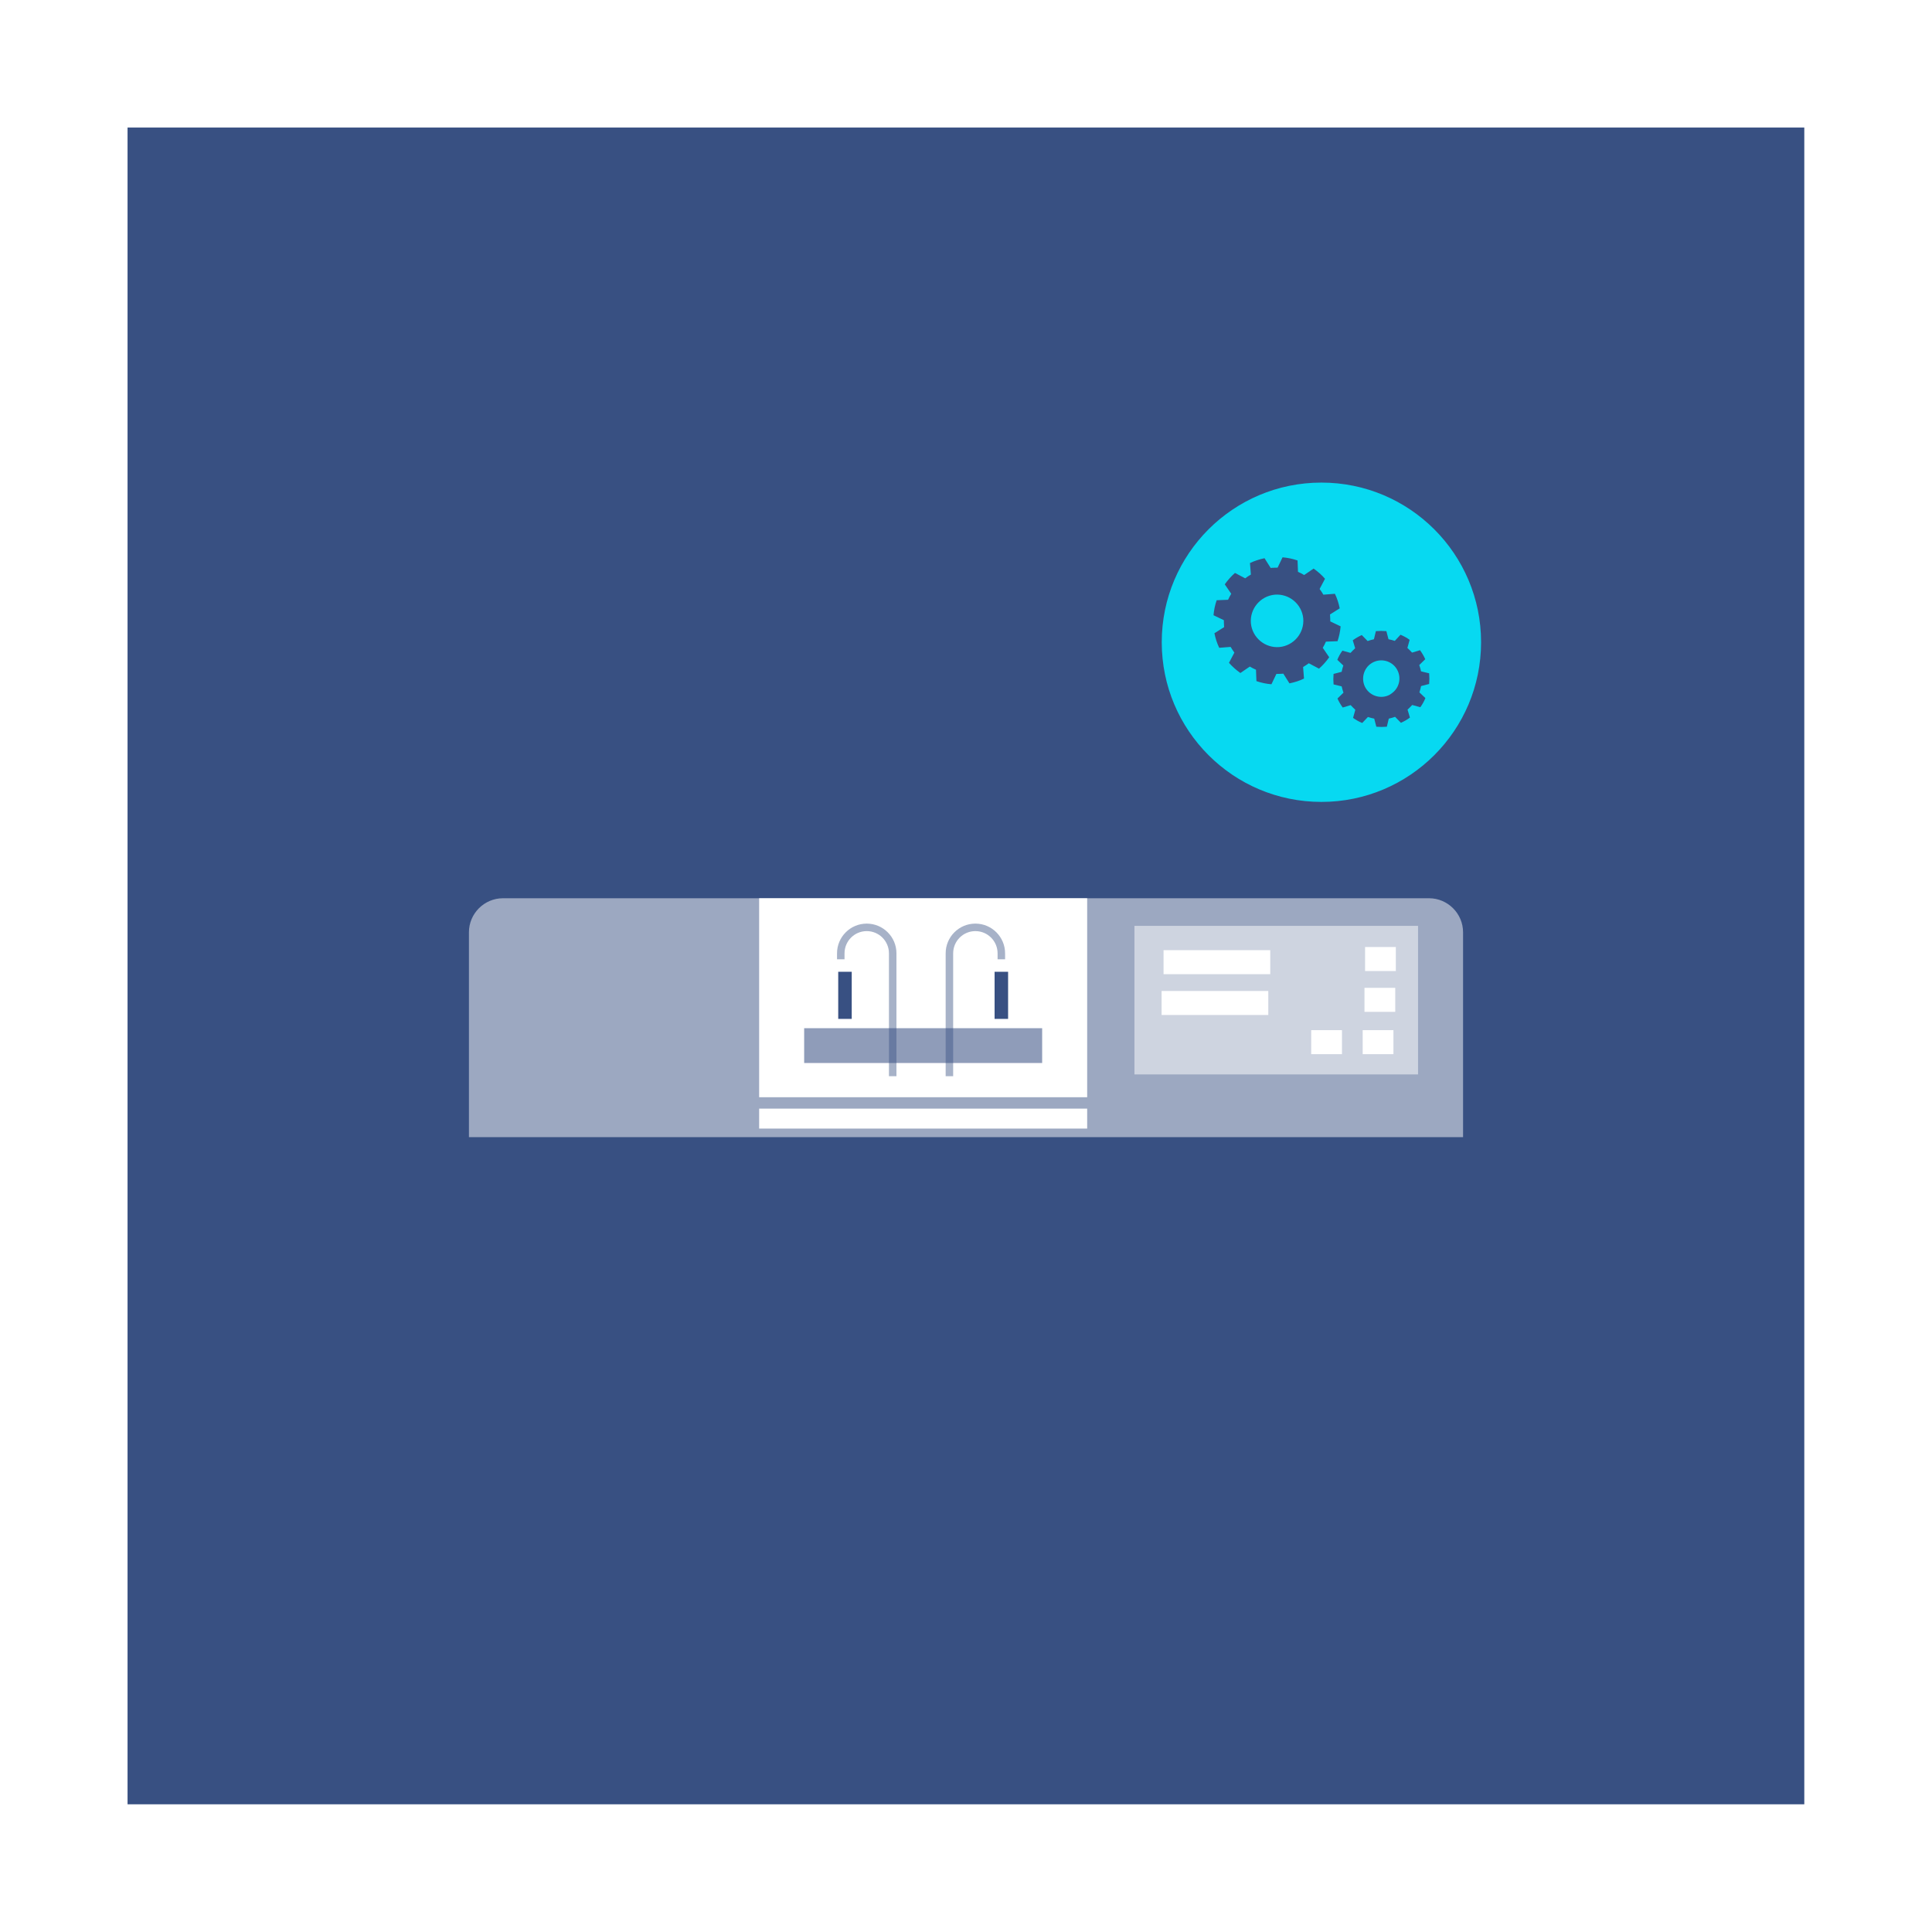 <?xml version="1.0" encoding="UTF-8"?>
<svg id="Capa_2" data-name="Capa 2" xmlns="http://www.w3.org/2000/svg" viewBox="0 0 128.75 128.75">
  <rect x="0" y="0" width="128.75" height="128.75" fill="#808080" stroke="none"/>
  <defs>
    <style>
      .cls-1 {
        fill: none;
        opacity: .44;
        stroke-width: .5px;
      }

      .cls-1, .cls-2 {
        stroke: #385082;
        stroke-miterlimit: 10;
      }

      .cls-3 {
        opacity: .5;
      }

      .cls-3, .cls-4, .cls-5, .cls-6 {
        stroke-width: 0px;
      }

      .cls-3, .cls-6 {
        fill: #fff;
      }

      .cls-4 {
        opacity: .56;
      }

      .cls-4, .cls-5 {
        fill: #385082;
      }

      .cls-2 {
        fill: #07d9f1;
        stroke-width: 1.4px;
      }
    </style>
  </defs>
  <g id="Capa_1-2" data-name="Capa 1">
    <g>
      <rect class="cls-6" x="0" y="0" width="128.75" height="128.75" transform="translate(128.75 0) rotate(90)"/>
      <rect class="cls-5" x="8.5" y="8.5" width="111.74" height="111.74"/>
    </g>
    <g>
      <path class="cls-3" d="M33.51,59.86h61.72c1.25,0,2.27,1.02,2.27,2.27v13.65H31.25v-13.65c0-1.25,1.02-2.27,2.27-2.27Z"/>
      <rect class="cls-6" x="50.59" y="59.86" width="21.86" height="13.26"/>
      <rect class="cls-6" x="50.59" y="73.88" width="21.86" height="1.33"/>
      <rect class="cls-3" x="75.6" y="61.7" width="18.9" height="9.9"/>
      <rect class="cls-6" x="77.54" y="63.32" width="7.11" height="1.6"/>
      <rect class="cls-6" x="77.41" y="66.04" width="7.11" height="1.6"/>
      <rect class="cls-6" x="90.97" y="63.11" width="2.05" height="1.6"/>
      <rect class="cls-6" x="90.93" y="65.83" width="2.05" height="1.6"/>
      <rect class="cls-6" x="90.81" y="68.65" width="2.05" height="1.6"/>
      <rect class="cls-6" x="87.38" y="68.65" width="2.05" height="1.6"/>
      <rect class="cls-4" x="53.59" y="68.52" width="15.86" height="2.32"/>
      <rect class="cls-5" x="55.86" y="64.76" width=".9" height="3.14"/>
      <rect class="cls-5" x="66.28" y="64.76" width=".9" height="3.14"/>
      <path class="cls-1" d="M56.03,63.93v-.4c0-.95.77-1.73,1.73-1.73h0c.95,0,1.73.77,1.73,1.73v8.19"/>
      <path class="cls-1" d="M66.73,63.93v-.4c0-.95-.77-1.73-1.73-1.73h0c-.95,0-1.73.77-1.73,1.73v8.19"/>
    </g>
    <g>
      <circle class="cls-2" cx="88.06" cy="42.8" r="11.34"/>
      <g>
        <path class="cls-5" d="M89.13,42.74c.11-.32.18-.65.21-1l-.69-.33c0-.11,0-.22-.01-.34,0-.04,0-.08-.01-.12l.65-.41c-.07-.34-.17-.66-.32-.97l-.77.06c-.07-.13-.16-.26-.25-.38l.36-.68c-.22-.26-.48-.48-.76-.68l-.63.43c-.13-.08-.27-.15-.41-.21l-.03-.76c-.32-.11-.65-.18-1-.21l-.33.69c-.11,0-.22,0-.34.01-.04,0-.08,0-.12.01l-.41-.65c-.34.07-.67.18-.97.32l.06.77c-.13.07-.26.16-.38.25l-.68-.36c-.26.23-.48.48-.68.76l.43.63c-.08.13-.15.27-.21.4l-.76.03c-.11.32-.18.65-.21,1l.69.33c0,.11,0,.22.01.34,0,.04,0,.08.01.12l-.65.41c.07.34.17.66.32.97l.76-.06c.08.13.16.26.25.38l-.36.68c.23.26.48.48.76.68l.63-.43c.13.08.27.15.41.21l.03.76c.32.11.65.18,1,.21l.33-.69c.11,0,.22,0,.34-.01.04,0,.08,0,.12-.01l.41.65c.34-.07.67-.17.97-.32l-.06-.77c.13-.08.26-.16.38-.25l.68.36c.26-.23.48-.48.68-.76l-.43-.63c.08-.13.15-.27.21-.41l.76-.03ZM85.26,43.12c-.96.08-1.81-.63-1.9-1.59-.08-.96.63-1.81,1.59-1.9.96-.08,1.81.63,1.9,1.59.08.96-.63,1.81-1.59,1.9Z"/>
        <path class="cls-5" d="M95.24,45.57c.02-.23.02-.46,0-.7l-.54-.13c-.03-.14-.07-.28-.12-.42l.4-.39c-.05-.11-.1-.21-.16-.31-.06-.1-.12-.2-.19-.29l-.53.16c-.1-.11-.2-.21-.31-.31l.15-.54c-.19-.14-.39-.25-.61-.34l-.38.41c-.14-.05-.28-.08-.42-.11l-.14-.54c-.23-.02-.46-.02-.7,0l-.13.54c-.14.03-.28.07-.42.12l-.39-.4c-.1.05-.21.1-.31.16-.1.06-.2.12-.29.19l.16.53c-.11.1-.21.2-.31.31l-.54-.15c-.14.19-.25.39-.34.61l.4.38c-.05.14-.08.28-.11.42l-.54.14c-.02.23-.02.46,0,.7l.54.13c.03.14.07.28.12.42l-.4.39c.05.11.1.21.16.31.06.1.12.2.19.29l.53-.16c.1.11.2.21.31.31l-.15.54c.19.14.39.25.61.34l.38-.4c.14.05.28.08.42.11l.14.54c.23.02.46.02.7,0l.13-.54c.14-.03.28-.07.42-.12l.39.4c.1-.05.21-.1.31-.16.1-.06.2-.12.29-.19l-.16-.53c.11-.1.21-.2.31-.31l.54.15c.14-.19.25-.39.34-.61l-.4-.38c.05-.14.08-.28.11-.42l.54-.14ZM92.66,46.27c-.58.35-1.34.14-1.67-.45-.31-.56-.13-1.29.42-1.63.58-.36,1.34-.17,1.68.41.34.58.15,1.32-.43,1.66Z"/>
      </g>
    </g>
  </g>
</svg>